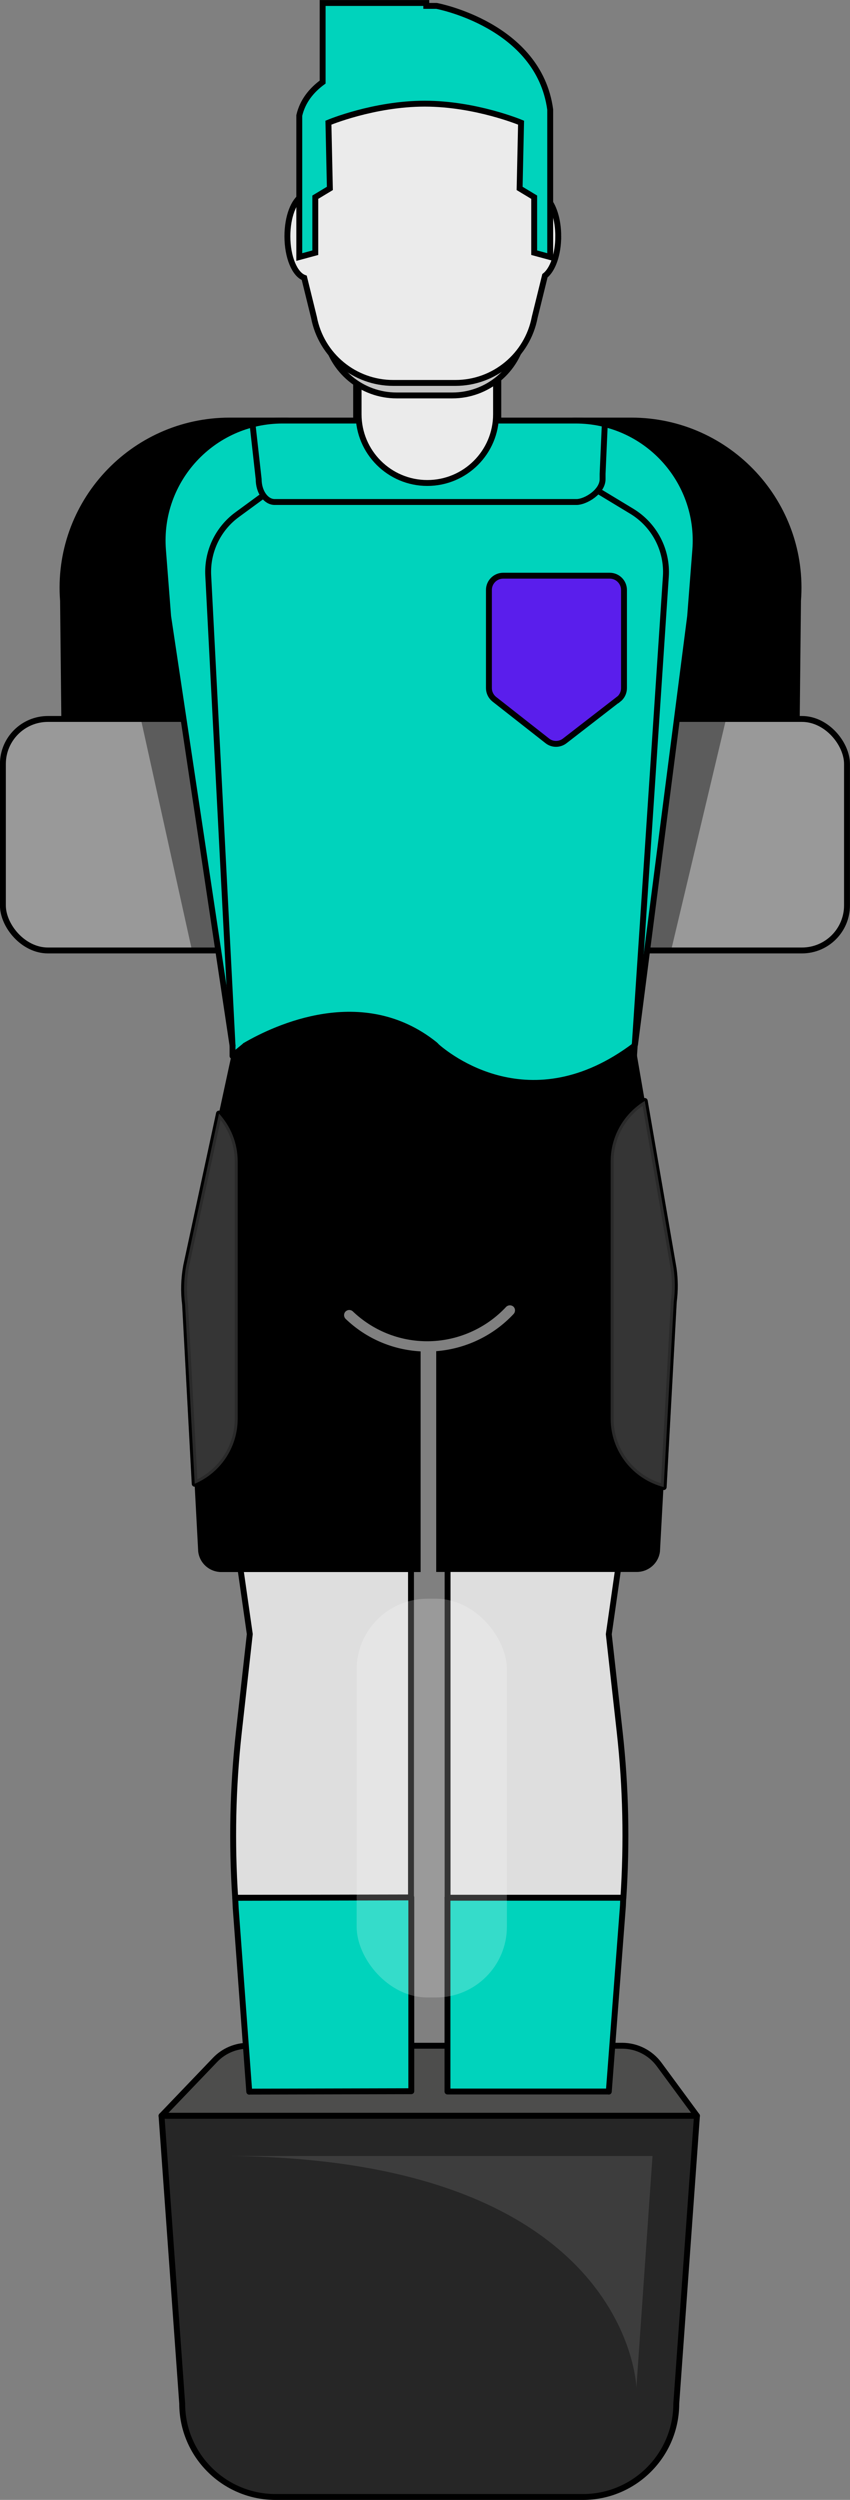 <?xml version="1.0" encoding="UTF-8"?>
<svg xmlns="http://www.w3.org/2000/svg" viewBox="0 0 82.25 241.87">
  <rect x="0" y="0" width="82.25" height="241.87" fill="#808080" stroke="none"/>
  <defs>
    <style>
      .cls-1, .cls-2, .cls-3, .cls-4, .cls-5, .cls-6, .cls-7, .cls-8, .cls-9, .cls-10, .cls-11, .cls-12, .cls-13 {
        stroke: #000;
      }

      .cls-1, .cls-2, .cls-3, .cls-4, .cls-5, .cls-6, .cls-7, .cls-8, .cls-9, .cls-11, .cls-12, .cls-13 {
        stroke-width: .57px;
      }

      .cls-1, .cls-2, .cls-4, .cls-5, .cls-6, .cls-8, .cls-9, .cls-11 {
        stroke-linecap: round;
        stroke-linejoin: round;
      }

      .cls-1, .cls-14 {
        fill: #fff;
        opacity: .21;
      }

      .cls-2 {
        fill: #999;
      }

      .cls-14 {
        mix-blend-mode: color-dodge;
      }

      .cls-3 {
        fill: #5a1eec;
      }

      .cls-3, .cls-7, .cls-10, .cls-12, .cls-13 {
        stroke-miterlimit: 10;
      }

      .cls-15 {
        isolation: isolate;
      }

      .cls-16 {
        fill: #3d3d3d;
      }

      .cls-5 {
        fill: none;
      }

      .cls-17 {
        opacity: .4;
      }

      .cls-6, .cls-18, .cls-13 {
        fill: #00d3bc;
      }

      .cls-7 {
        fill: #c4c4c4;
      }

      .cls-8 {
        fill: #4d4d4c;
      }

      .cls-9 {
        fill: #dedede;
      }

      .cls-10 {
        stroke-width: .53px;
      }

      .cls-10, .cls-12 {
        fill: #ebebeb;
      }

      .cls-11 {
        fill: #262626;
      }
    </style>
  </defs>
  <g class="cls-15">
    <g id="Laag_2" data-name="Laag 2">
      <g id="Laag_1-2" data-name="Laag 1">
        <rect class="cls-10" x="34.44" y="29.53" width="13.8" height="16.36"/>
        <path class="cls-8" d="M15.63,204.71l5.18-5.41c.84-.88,2-1.37,3.21-1.37h36.18c1.41,0,2.74.67,3.58,1.81l3.66,4.97H15.63Z"/>
        <path class="cls-9" d="M24.17,158.11l-1.06,9.5c-.59,5.32-.7,10.67-.35,16.01h17.01v-39.52h-17.6l2,14Z"/>
        <path class="cls-9" d="M58.91,158.11h0l2-14h-17.6v39.52h17.01c.35-5.34.24-10.69-.35-16.01l-1.06-9.5Z"/>
        <path class="cls-6" d="M24.12,202.37l15.68-.04v-18.75l-17.04.04c.02.34.03.68.05,1.02l1.31,17.74Z"/>
        <path class="cls-6" d="M58.91,202.37l1.35-17.74c.03-.34.03-.68.05-1.02h-17.01v18.75h15.6Z"/>
        <path class="cls-11" d="M56.4,241.59h-29.73c-4.99,0-9.04-4.05-9.04-9.04l-2-27.84h51.81l-2,27.84c0,4.99-4.05,9.04-9.04,9.04Z"/>
        <path class="cls-16" d="M20.51,208.6h42.63l-1.56,22.4s-.62-22.71-41.07-22.4Z"/>
        <rect class="cls-14" x="34.51" y="154.68" width="14.54" height="38.58" rx="6.85" ry="6.85"/>
        <path d="M59.09,137.26v-24.89c0-2.48,1.32-4.65,3.3-5.85l-.92-5.35H22.6l-1.42,6.57c1.12,1.22,1.81,2.84,1.81,4.63v24.89c0,2.83-1.71,5.25-4.16,6.3l.35,6.57c.14,1.13,1.1,1.97,2.24,1.97h19.28v-21.35c-2.71-.15-5.27-1.24-7.25-3.14-.2-.19-.21-.51-.02-.71.19-.2.51-.21.71-.02,1.95,1.86,4.51,2.89,7.2,2.89,2.88,0,5.66-1.21,7.63-3.32.19-.2.51-.21.71-.03.2.19.21.5.02.71-1.96,2.1-4.65,3.38-7.49,3.6v21.36h19.41c1.14,0,2.1-.85,2.24-1.97l.34-6.25c-2.95-.76-5.13-3.43-5.13-6.62Z"/>
        <path class="cls-4" d="M65.18,122.72l-2.79-16.2c-1.98,1.2-3.3,3.37-3.3,5.85v24.89c0,3.19,2.18,5.86,5.13,6.62l.98-17.95c.14-1.07.13-2.15-.02-3.21Z"/>
        <path class="cls-1" d="M65.18,122.72l-2.79-16.2c-1.98,1.2-3.3,3.37-3.3,5.85v24.89c0,3.19,2.18,5.86,5.13,6.62l.98-17.95c.14-1.07.13-2.15-.02-3.21Z"/>
        <path class="cls-4" d="M23,137.26v-24.89c0-1.79-.69-3.41-1.81-4.63l-3.17,14.71c-.23,1.24-.27,2.51-.11,3.77l.93,17.34c2.45-1.04,4.16-3.47,4.16-6.3Z"/>
        <path class="cls-1" d="M23,137.26v-24.89c0-1.79-.69-3.41-1.81-4.63l-3.17,14.71c-.23,1.24-.27,2.51-.11,3.77l.93,17.34c2.45-1.04,4.16-3.47,4.16-6.3Z"/>
        <rect class="cls-2" x=".28" y="69.56" width="81.68" height="22.4" rx="4.36" ry="4.36"/>
        <polygon class="cls-17" points="64.93 91.99 18.6 92.06 13.6 69.43 70.29 69.43 64.93 91.99"/>
        <path class="cls-4" d="M16.23,53.2c-.52-6.75,4.81-12.51,11.58-12.51h-5.58c-9.43,0-16.86,8.03-16.13,17.44l.12,11.37h11.52l-1.5-16.3Z"/>
        <path class="cls-4" d="M67.08,53.2l-1.5,16.3h11.52l.12-11.37c.73-9.4-6.7-17.44-16.13-17.44h-5.58c6.77,0,12.1,5.76,11.58,12.51Z"/>
        <polygon points="22.5 101.16 22.5 101.16 22.49 101.07 22.5 101.16"/>
        <path class="cls-18" d="M22.61,101.87s.41-.29,1.12-.7h-1.22l.11.7Z"/>
        <polygon class="cls-18" points="20.82 90.43 22.49 101.07 21.17 91.83 62.86 88.17 61.43 101.16 63.14 88.1 20.82 90.43"/>
        <path class="cls-6" d="M55.72,40.69h-28.37c-6.77,0-12.1,5.76-11.58,12.51l.5,6.43,6.23,41.54v1h0l1.22-1s0,0,0,0l18.39-.06s.04.03.06.06c1.08.97,9.15,7.6,19.24,0v-.12s.04,0,.04,0l5.33-41.42.5-6.43c.52-6.75-4.81-12.51-11.58-12.51Z"/>
        <path class="cls-3" d="M59.84,67.66l-5.19,4.02c-.5.39-1.2.39-1.69,0l-5.12-4.02c-.33-.26-.53-.66-.53-1.08v-9.5c0-.76.62-1.38,1.38-1.38h10.31c.76,0,1.38.62,1.38,1.38v9.5c0,.43-.2.83-.53,1.09Z"/>
        <path class="cls-4" d="M23.72,101.16h18.46c-.08-.07-.13-.12-.13-.12-6.97-5.56-15.36-1.61-18.33.12Z"/>
        <path class="cls-5" d="M24.42,40.9l.61,5.46h0c0,1.22.69,2.21,1.55,2.21h29.21c.86,0,2.52-.99,2.52-2.21v-.51l.21-4.76"/>
        <path class="cls-12" d="M38.48,28.75h5.74c2.09,0,3.78,1.7,3.78,3.78v7.55c0,3.67-2.98,6.65-6.65,6.65h0c-3.67,0-6.65-2.98-6.65-6.65v-7.55c0-2.09,1.7-3.78,3.78-3.78Z"/>
        <path class="cls-5" d="M25.37,48.02l-2.43,1.78c-1.86,1.37-2.91,3.58-2.79,5.89l2.35,45.47"/>
        <path class="cls-5" d="M57.85,47.48l3.29,1.99c2.19,1.33,3.46,3.77,3.29,6.32l-3.15,47.45"/>
        <path class="cls-7" d="M38.37,38.26h5.4c3.36,0,6.25-2.39,6.88-5.7l1.45-5.87h-22.05l1.45,5.87c.62,3.31,3.51,5.7,6.88,5.7Z"/>
        <path class="cls-12" d="M54.02,22.86c0-1.63-.47-3.03-1.13-3.69l-.38-4.04c-.58-4.81-4.67-8.43-9.52-8.43h-3.85c-4.85,0-8.93,3.62-9.52,8.43l-.36,3.8c-.84.48-1.45,2.05-1.45,3.93,0,2.01.7,3.68,1.63,4.02l.94,3.82c.7,3.69,3.92,6.35,7.67,6.35h6.02c3.75,0,6.97-2.67,7.67-6.35l.99-4.02c.75-.58,1.29-2.07,1.29-3.82Z"/>
        <path class="cls-13" d="M42.24.57h-.99v-.28h-10.03v7.65c-1.09.8-1.94,1.85-2.26,3.23v13.7l1.55-.42v-5.37l1.41-.85-.14-6.36s4.38-1.84,9.32-1.84,9.32,1.84,9.32,1.84l-.14,6.36,1.41.85v5.37l1.55.42v-14.27C52.13,2.4,42.24.57,42.24.57Z"/>
      </g>
    </g>
  </g>
</svg>